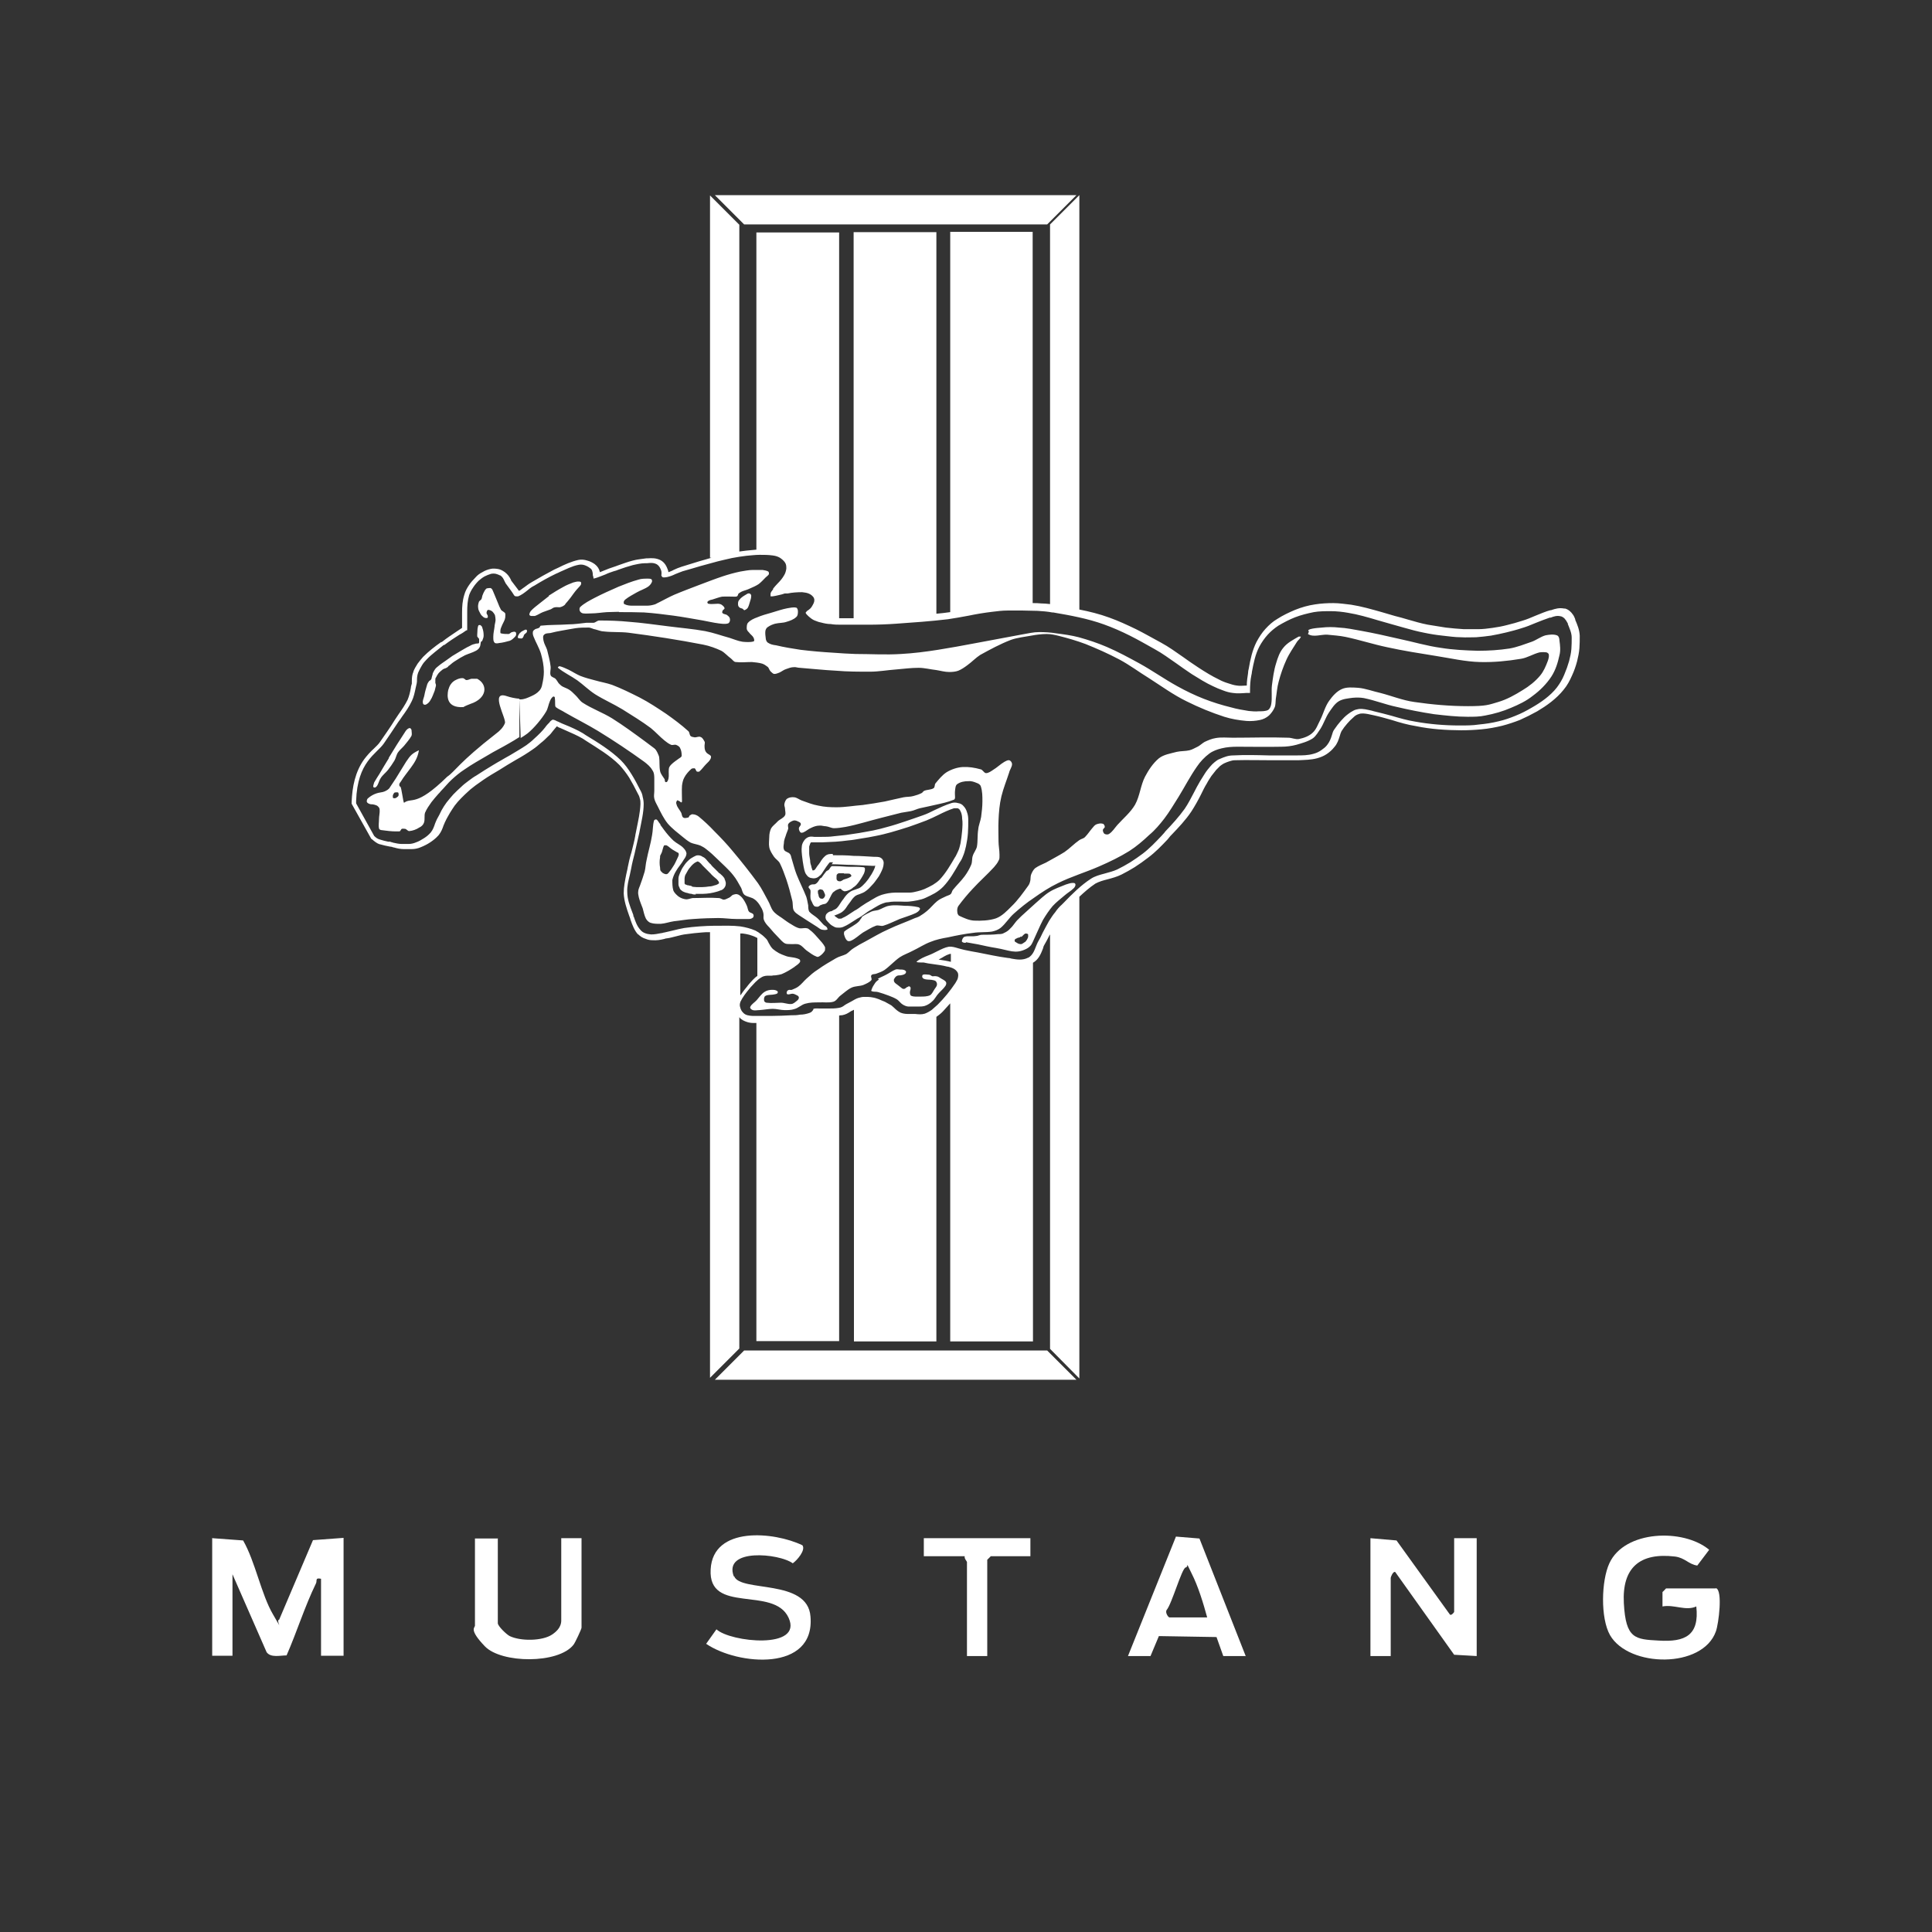 <?xml version="1.0" encoding="UTF-8"?>
<svg id="Layer_1" xmlns="http://www.w3.org/2000/svg" version="1.1" xmlns:xlink="http://www.w3.org/1999/xlink" viewBox="0 0 600 600">
  <rect x="0" y="0" width="600" height="600" fill="#333333" stroke="none"/>
  <!-- Generator: Adobe Illustrator 29.3.1, SVG Export Plug-In . SVG Version: 2.1.0 Build 151)  -->
  <defs>
    <style>
      .st0, .st1 {
        fill: #fff;
      }

      .st1 {
        fill-rule: evenodd;
      }
    </style>
  </defs>
  <g>
    <path class="st0" d="M66,477.7l9.5.7c3.8,6.6,5.6,16.7,9.3,23s.7,1.7,1.9,1.6l10.5-24.7,9.5-.7v36.6h-7v-23.9c-2-.4-1.1.6-1.6,1.5-3.5,7.2-5.9,15-9.1,22.3-2,0-4.9.8-6.2-1l-10.6-24.2v25.3s-6.3,0-6.3,0v-36.6Z"/>
    <path class="st0" d="M451.6,477.7h7v36.6l-7-.4-18.3-25.7c-.7-.3-1.4,1.6-1.4,1.8v24.3h-6.3v-36.6l8.1.7,16.5,22.9c.4.7,1.4-.6,1.4-.7v-22.9Z"/>
    <path class="st0" d="M532.9,493.2c2.2.7.8,11.2,0,13.4-4.1,11.7-27.1,11.3-32.9,1.2-3-5.3-2.7-16.9-.2-22.3,4.7-10.3,23-10.9,31-4.2l-3.7,4.9c-2.7-.4-3.8-2.4-6.9-2.8-10.9-1.3-16.5,3.4-15.9,14.5s3.5,11.2,10.9,11.6c8.1.5,12.6-1.6,11.6-10.6-3.3,1.5-6.9-.7-10.5,0v-4.5c.1,0,1.1-1.1,1.1-1.1h15.5Z"/>
    <path class="st0" d="M228,489.5c1.9,5.1,22.8.7,23.7,12.5,1.5,17.3-22.6,15.2-32.4,8.5l3.2-4.5c4.3,4,27,6.4,22.4-3.6s-25-.9-24.2-15c.7-13.6,19.8-11.7,28.5-7.5,1.1,1.5-1.7,4.7-3,5.6-4.2-3.1-21.7-4.8-18.3,4.1Z"/>
    <path class="st0" d="M154.6,477.7v26.4c0,.9,2.7,3.5,3.7,4,3.3,1.6,10.1,1.6,13.2-.5s2.8-4.1,2.8-4.9v-25h6.3v27.8c0,.4-2,4.7-2.5,5.3-4.7,6-22.4,5.8-27.5.5s-3.1-5.8-3.1-6.4v-27.1h7Z"/>
    <path class="st0" d="M386.8,514.3h-6.9c0,0-2.1-5.9-2.1-5.9l-17.9-.3-2.6,6.2h-7c0,0,14.9-37.1,14.9-37.1l7.3.6,14.4,36.6ZM374.9,502.3c-1.2-4.4-2.8-9.7-4.9-13.8s-.6-2-1.8-1.7-4.3,11.4-5.9,13.2c-.5.8.5,2.3.9,2.3h11.6Z"/>
    <path class="st0" d="M320,477.7v5.6h-12.3l-1.1,1.1v29.9h-6.3v-29.2c0-.2-.9-1.1-.7-1.8h-12.7v-5.6h33.1Z"/>
  </g>
  <path class="st1" d="M295.5,296.2c-.9,0-2.1.7-2.9,1.2-.4.2-.7.4-1.1.6,1.3.2,2.6.4,3.8.7h0s0,0,0,0v-2.5h0ZM110.6,249.5l5.6,10.1c.5.5,1,.9,1.7,1.1h0c.9.3,1.8.5,2.7.7h.7c0,.1,0,.1,0,.1.3,0,.5.1.8.2.9.2,1.8.4,2.7.4h0c.7,0,1.4,0,2.1,0,.8,0,1.6-.2,2.3-.5.9-.3,1.7-.8,2.5-1.3.8-.5,1.5-1.1,2.1-1.8h0c.7-.9,1-1.8,1.3-2.7.2-.5.4-1,.6-1.4h0c.5-.9,1-1.8,1.4-2.7.5-.9,1-1.7,1.6-2.5h0c.7-.9,1.4-1.7,2.1-2.5.8-.8,1.6-1.6,2.4-2.3h0s0,0,0,0c.7-.7,1.5-1.3,2.3-1.9.8-.6,1.6-1.2,2.5-1.7h0c1.7-1.1,3.4-2.2,5.1-3.2.8-.5,1.7-1,2.4-1.4,1-.6,1.9-1.1,2.8-1.6,1.8-1.1,3.6-2.1,5.2-3.2h0c.8-.6,1.6-1.2,2.3-1.9.7-.6,1.4-1.3,2.1-2,.5-.5,1-1.1,1.4-1.6h0c.4-.6.9-1.1,1.3-1.5h.1c0-.1,0-.2,0-.2.3-.3.7-.6.9-.7.4,0,.9.2,1.4.5h0c.1,0,.3.1.5.2h0c.8.4,1.3.6,1.8.8h0c2,.8,4,1.7,5.7,2.7l.9.6c3.8,2.3,7.7,4.7,10.9,7.8,1.3,1.3,2.3,2.7,3.3,4.3,1,1.6,1.9,3.3,2.7,4.9h0s0,0,0,0c.4.7.7,1.4.8,2.2.2.7.3,1.5.3,2.2,0,2.7-.7,5.4-1.2,8.1-.1.6-.2,1.1-.4,1.9h0c-.4,1.8-.8,3.6-1.2,5.3h0c-.4,1.6-.8,3.1-1.1,4.8h0c-.1.6-.3,1.3-.4,1.9-.4,1.7-.9,3.5-.8,5.3,0,2.3.8,4.3,1.6,6.4h0s.3.8.3.8v.4c.1,0,.1,0,.1,0,.5,1.5,1,3,2.1,4.2.4.5,1,.9,1.7,1.1.5.2,1.1.2,1.6.3,1.1,0,2.1-.2,3.1-.4.4,0,.7-.2,1-.2h0s0,0,0,0c.9-.2,1.7-.4,2.6-.6,1.2-.3,2.4-.6,3.6-.8,1.5-.2,3.1-.4,4.7-.5,1.6-.1,3.2-.2,4.7-.2h.8c2.4,0,4.8-.1,7.2.2h0c.8.1,1.6.3,2.4.5.8.2,1.6.5,2.3.8.6.3,1.2.7,1.7,1.1.6.4,1.1.9,1.6,1.4.3.3.6.8.8,1.3.4.7.7,1.3,1.3,1.9h0c.6.5,1.2.9,1.9,1.3.6.3,1.3.6,1.9.8.7.3,1.4.4,2.2.5.8.1,1.6.3,2.2.6h0c.1,0,.2.2.3.4h0c0,.1,0,.3,0,.3,0,0,0,0,0,0-.2.6-1,1.1-1.7,1.6h0c0,0,0,.1-.1.1-.6.4-1.2.8-1.9,1.2-.7.4-1.3.7-2,1h0c-.6.2-1.3.3-2,.4h0c-.4,0-.7,0-1.1.1-.3,0-.5,0-.8,0-.8,0-1.6,0-2.4.5-.7.4-1.3.9-1.9,1.5-.5.5-1,1.1-1.5,1.6l-.4.5c-1,1.2-2.1,2.6-2.8,4.1,0,0,0,0,0,.1-.2.5-.2,1.1,0,1.6.1.5.4,1.1.8,1.5.4.5,1,.8,1.5.9.5.1,1,.2,1.5.2h0c2,0,4,0,6,0,2,0,4.1-.1,6-.2.9,0,1.8,0,2.8-.2,1,0,1.9-.2,2.8-.5.7-.2,1-.6,1.3-1.1,0-.1,0-.2,0-.2.6-.2,1.4-.1,2.1-.1.4,0,.7,0,1,0s0,0,.1,0c.5,0,.9,0,1.4,0,1.1,0,2.2,0,3.3-.2.8-.1,1.4-.5,1.9-.9.2-.1.3-.2.5-.3.5-.3,1-.5,1.5-.8.7-.4,1.5-.9,2.2-1.1.5-.1,1-.3,1.5-.3.5,0,1,0,1.5,0h0c.5,0,1.1.1,1.6.2.6.1,1.1.3,1.7.5h0c.6.3,1.2.5,1.9.8h0c.6.3,1.2.7,1.8,1h0c.4.2.7.6,1.1.9.6.6,1.2,1.1,2,1.5h0c1,.4,1.9.4,2.9.4h0c.3,0,.5,0,.8,0,.2,0,.6,0,.9,0,.9.1,1.9.2,2.9-.1,0,0,0,0,0,0,.8-.3,1.5-.7,2.2-1.2.6-.5,1.2-1.1,1.8-1.6h0c1-1,2-2.1,2.9-3.2.9-1.1,1.8-2.3,2.6-3.5.2-.4.5-.8.7-1.3.2-.7.3-1.4,0-2h0c-.7-1.2-1.9-1.5-3-1.8h-.2c0,0,0,0,0,0-1.5-.4-3-.6-4.5-.8-1-.1-2-.3-2.9-.5h0c-.3,0-.6,0-.9,0-.5,0-1,0-1.3-.2h0c1-.9,2.4-1.5,3.7-2,.5-.2,1-.4,1.4-.6h0c.5-.2.9-.5,1.4-.7,1.2-.6,2.4-1.2,3.6-1.4h0c.9-.1,1.9.2,2.9.5.6.2,1.2.3,1.9.5,1.5.3,2.9.6,4.2.8,3.1.6,6.2,1.3,9.3,1.7h0c.4,0,.8.1,1.1.2,1.7.3,3.5.6,5.2-.3,0,0,0,0,.1,0,1.3-.8,1.8-2.1,2.3-3.4.2-.5.4-1,.6-1.4.6-1,1.1-2,1.5-2.9.7-1.3,1.3-2.5,2-3.7.6-.9,1.2-1.9,1.9-2.7.6-.9,1.3-1.7,2.1-2.4l.5-.5c2.6-2.7,5.4-5.5,8.5-7.5h0c1.2-.8,2.7-1.2,4.2-1.6,1.4-.4,2.7-.7,4-1.3h0c1.4-.7,2.7-1.4,4-2.2,1.4-.9,2.7-1.8,3.9-2.7,2.1-1.6,4-3.6,5.8-5.5l.9-1h0c0,0,.3-.4.3-.4,2.1-2.2,4.2-4.5,6-7h0c1.1-1.6,2-3.4,2.9-5.1.6-1.2,1.2-2.3,1.9-3.5.5-.8,1-1.6,1.5-2.4.5-.8,1.1-1.5,1.6-2.1.4-.5.9-1,1.4-1.4.5-.4,1-.8,1.6-1h0c.7-.3,1.4-.6,2.1-.8.7-.2,1.4-.3,2.1-.3h0c3.7-.2,7.4-.1,11,0,2.5,0,5,0,7.4,0h0c.4,0,.8,0,1.3,0,1.7,0,3.5,0,5.2-.5.8-.2,1.7-.6,2.4-1.1.7-.5,1.4-1,1.9-1.7h0c.7-.9,1.1-1.9,1.4-2.9.2-.7.4-1.4.8-1.9.6-.9,1.3-1.8,2-2.6.7-.8,1.4-1.5,2.2-2.1h0c.5-.4,1.1-.8,1.7-1.1.5-.3,1.1-.4,1.6-.5h0c1.3-.2,2.7.2,4.1.5h0s.7.2.7.2c1.8.4,3.6.9,5.5,1.4,2.4.7,4.8,1.4,7.3,1.8,2.2.4,4.5.7,6.8.9,2.3.2,4.6.3,6.9.3s4.1,0,6.1-.3c2.1-.2,4.1-.5,6.1-1,1.8-.4,3.5-1,5.2-1.7,1.8-.7,3.5-1.6,5.2-2.6h0c1.4-.8,2.8-1.7,4.1-2.7,1.3-1,2.6-2.2,3.6-3.5.9-1.2,1.7-2.5,2.3-4,.6-1.4,1.1-2.8,1.5-4.2.3-1.2.6-2.4.7-3.7.1-1.2.1-2.5.1-3.6h0c0-1.5-.7-2.9-1.2-4.2v-.2c-.3-.4-.4-.8-.7-1.1-.3-.5-.8-.9-1.4-1.1,0,0,0,0-.1,0-1.1-.3-2.1,0-3.1.4h0s-.3,0-.3,0c-1.5.5-3,1.1-4.5,1.7-1.4.6-2.9,1.2-4.3,1.6-1.5.5-3.1.9-4.7,1.3-1.6.4-3.2.7-4.8,1h0c-1.5.2-3.1.4-4.6.5-1.6,0-3.1.1-4.7,0-1.9,0-3.8-.3-5.7-.5-1.9-.2-3.8-.5-5.7-.9-2.1-.4-4.3-1-6.4-1.6-1.3-.4-2.6-.7-3.9-1.1-1.4-.4-2.8-.8-4.2-1.2-3-.9-6.1-1.8-9.2-2.3-1.7-.3-3.5-.5-5.3-.5-1.8,0-3.6,0-5.3.3h0c-2,.4-4,.9-5.8,1.6-1.8.7-3.5,1.6-5.2,2.6-1.2.8-2.3,1.7-3.3,2.8-1,1.1-1.9,2.4-2.6,3.7h0c-1.3,2.5-1.8,5.2-2.3,7.8,0,.4-.1.7-.2,1.2h0s0,0,0,0c-.3,1.5-.4,3.1-.4,4.7v.7c-.5,0-.9,0-1.2,0-1.4.1-2.8.2-4.1,0h0c-1-.1-2.1-.4-3.1-.8-1.1-.4-2.1-.8-3.1-1.3h0c-2.2-1-4.4-2.4-6.5-3.7l-.6-.4c-1.5-1-2.9-2-4.3-3-2.2-1.5-4.3-3.1-6.7-4.4-2.5-1.4-5.1-2.9-7.7-4.2-2.6-1.3-5.3-2.5-8.1-3.5-5-1.8-10.4-2.8-15.7-3.7h-.3s0,0,0,0c-1.5-.3-3.1-.4-4.6-.5-1.6,0-3.1-.1-4.6-.1h0c-1.6,0-3.2,0-4.7,0-1.6,0-3.2.2-4.8.4h0c-2.5.3-4.9.7-7.3,1.2-2.2.4-4.3.8-6.4,1.1h0c-2.7.3-5.4.6-8.1.8-2.8.2-5.5.4-8.1.6h0c-2.8.2-5.7.3-8.5.3-2.8,0-5.7,0-8.5,0h0c-1,0-2.1,0-3.2-.2h0c-1,0-2-.2-3.1-.5h0s0,0,0,0c-.6-.1-1.1-.3-1.6-.5-.6-.2-1.1-.5-1.6-.9-.4-.3-.7-.6-1-.9-.2-.2-.4-.4-.5-.7,0-.1.2-.3.3-.4h0c0-.1.3-.3.5-.4.4-.3.8-.6,1.1-1.1.2-.3.4-.7.6-1.1.3-.7.3-1.4-.2-2h0c-.5-.6-1.1-.9-1.7-1.1-.6-.2-1.2-.2-1.7-.3-1.5,0-3.1.1-4.5.4h-.9c-.6.2-1.2.4-1.8.5-.7.2-1.4.3-2,.4h0s0,0,0,0c-.2,0-.4,0-.6,0,0,0,0,0,0,0,0,0,0-.2,0-.3,0-.2,0-.4,0-.5,0,0,0,0,0,0,0-.4.4-.9.8-1.4h0c0-.1,0-.2,0-.2.4-.5.9-1.1,1.4-1.6.8-.8,1.5-1.6,2.1-2.7h0c.3-.5.5-1.2.6-1.9,0-.7,0-1.3-.4-1.9h0s0,0,0,0c-.4-.6-1-1.1-1.6-1.5h0c-.7-.4-1.4-.6-2.2-.7h0c-1.4-.2-2.7-.2-4.1-.2-1.4,0-2.7.2-4.1.3h0c-1.5.2-3,.4-4.5.7-1.5.3-2.9.7-4.3,1h0c-1.9.5-3.7,1-5.5,1.5-1.8.5-3.6,1.1-5.5,1.6-.8.3-1.6.6-2.3.9-.8.4-1.6.7-2.5.9h0c-.2,0-.4.1-.7.1s-.4,0-.6,0h0c0,0-.2-.1-.3-.2h0c0-.1-.1-.2-.2-.3h0c0-.1,0,0,0-.1,0-.4.1-.7,0-1.2h0s0-.1,0-.1c-.2-.7-.6-1.7-1.5-2.2h0c-1-.5-1.9-.4-2.9-.3h0c-.2,0-.4,0-.6,0h0c-.7,0-1.4.1-2,.2-.7.1-1.3.3-1.9.4h0c-1.5.4-3,.9-4.4,1.4-.5.2-1,.4-1.5.5-.9.3-1.8.6-2.6,1-1.1.4-2.2.9-3.3,1.2h0c-.1,0-.3,0-.4.1v-.4c-.1-.2-.1-.5-.2-.7h0c0,0,0-.3,0-.4-.1-.7-.2-1.4-.9-1.8h0c-.5-.4-1.1-.7-1.7-.9-.6-.2-1.2-.2-1.8-.1h0c-2.1.4-3.9,1.4-5.8,2.2-.4.2-.8.4-1.3.6h0c-2.3,1.1-4.6,2.4-6.7,3.7l-.4.2h0c-.7.4-1.3.9-1.9,1.4-.9.7-1.7,1.3-2.7,1.7h0c-.1,0-.3,0-.4,0-.2,0-.4,0-.6-.1-.2-.1-.4-.5-.6-.8-.1-.2-.3-.4-.4-.6l-1.9-2.6c0-.1-.2-.4-.3-.6h0c-.3-.7-.6-1.3-1.3-1.8,0,0,0,0-.1,0-.4-.2-.9-.4-1.3-.5-.5-.1-1-.1-1.5,0h0s0,0,0,0c-.7.2-1.4.5-2,.8-.7.4-1.2.8-1.8,1.3h0c-.7.7-1.3,1.4-1.8,2.2-.5.7-.9,1.5-1.2,2.3h0c-.5,1.7-.6,3.4-.6,5.1,0,.4,0,.8,0,1.3h0c0,.7,0,1.4,0,2,0,.8,0,1.7,0,2.5-.2,0-.3.1-.5.2h0c-.4.3-1.1.8-1.9,1.2-1.6,1-3.1,2-4.7,3.2h-.2c-1.8,1.5-3.8,2.9-5.3,4.5h0c-.6.6-1.1,1.2-1.5,1.9h0c-.4.7-.8,1.4-1.1,2.1h0s0,0,0,0h0c-.3.8-.4,1.5-.4,2.3h0c0,.4,0,.8-.1,1.2-.1.4-.2.9-.3,1.3-.3,1.4-.6,2.9-1.2,4.1h0c-.8,1.7-1.9,3.3-3,4.8-.4.6-.8,1.2-1.2,1.7-1.5,2.3-3,4.5-4.5,6.7-2.3,3.3-8.2,5.6-8.6,17.8h0ZM235.2,302.9v-11.6c-.2-.1-.4-.2-.6-.3-.6-.3-1.3-.5-1.9-.7-.7-.2-1.4-.3-2.1-.4h-.1c-.2,0-.4,0-.6,0v18.6c0,1.2-.1.5,2.1-2.1l.3-.4h0s0,0,0,0c.5-.6,1-1.2,1.6-1.8.4-.4.8-.8,1.3-1.1ZM139.4,206.8c.7-.6,1.4-1.2,2.1-1.6.9-.6,1.9-1.2,2.9-1.7,1.1-.5,2.3-.8,3.4-1.4.4-.2.9-.6,1.1-1,.3-.4.3-1,.4-1.5,0-.1,0-.3.2-.4,0,0,.3-.1.3-.3.2-.5.4-1,.4-1.5,0-.8-.1-1.6-.4-2.4,0-.3-.3-.7-.7-.9,0,0-.4,0-.5.1-.2.3-.2.7-.3,1.1,0,.7-.1,1.3-.1,1.9s0,.5.2.7c0,.2.4.3.4.6,0,.3,0,.7,0,.9,0,.1,0,.4-.2.4-.4.1-.8,0-1.2.2-.6.1-1.2.4-1.7.7-.9.4-1.8,1-2.7,1.5-.8.5-1.7,1-2.5,1.5-.7.5-1.4,1-2.1,1.5-.7.5-1.5,1-2.2,1.6-.4.3-.9.7-1.2,1.2-.2.3-.4.7-.6,1.1,0,.3-.2.8-.3,1.2,0,.2-.1.6-.3.8-.1.2-.5.3-.6.5-.2.3-.5.7-.6,1.2-.3,1-.6,2-.8,3.1-.1.6-.4,1.2-.5,1.9,0,.3,0,.7.2.9.2.2.6.2.8.1.6-.3,1.1-.8,1.4-1.4.6-.9.9-2,1.3-2.9.1-.5.3-1.1.4-1.6,0-.3-.1-.6-.2-.8,0-.3,0-.7,0-1s0-.5.2-.7c.2-.4.4-.8.7-1.2.4-.5.9-.9,1.4-1.3.4-.3.9-.3,1.3-.6.3-.1.5-.5.7-.7ZM153.6,194.5c-.1,1-.4,2.1-.4,3.2s0,1.4.4,1.9c.3.3,1,.2,1.4.1,1.1-.1,2.2-.4,3.3-.7.6-.2,1.1-.7,1.6-1.2.2-.2.4-.5.4-.8,0-.2,0-.6-.2-.7-.3-.2-.7-.1-1,0-.4,0-.7.5-1.1.6-.7,0-1.6,0-2.4-.2-.3,0-.2-.6-.2-.9,0-.6.4-1.2.6-1.8.3-.7.8-1.4.9-2.2,0-.4.1-.9,0-1.3-.3-.5-1-.7-1.3-1.1-.2-.3-.3-.7-.5-1-.3-.7-.6-1.5-.9-2.2-.3-.8-.7-1.6-1-2.4-.2-.4-.3-.9-.7-1.1-.3-.2-.8,0-1.2,0-.3,0-.5.4-.7.6-.3.5-.6,1.1-.8,1.7-.1.3-.1.7-.3,1.1-.2.3-.7.5-.8.9-.2.6-.3,1.2-.2,1.8,0,.6.4,1.2.7,1.8.2.4.6.8,1,1.1.3.2.7.3,1.1.2.2,0,.2-.3.2-.5,0-.4-.4-.7-.4-1s.1-.9.5-1c.4,0,.9.2,1.3.5.3.3.6.7.8,1.1.1.5.2,1,.2,1.5s-.2,1.2-.3,1.8ZM161.6,196.5c.2-.3.6-.5,1-.7.3-.1.6-.4.9-.2.2,0,.2.5.1.7-.1.3-.6.5-.8.8-.2.3-.2.8-.6,1.1-.3.2-.8,0-1.2,0-.1,0-.2-.3-.2-.4.1-.5.4-.9.7-1.3ZM120.7,235.4c1.7-2.8,3.5-5.7,5.3-8.4.3-.4.7-.8,1.2-.9.3,0,.5.3.6.6,0,.6.2,1.3,0,1.8-.6,1.1-1.5,2.1-2.3,3.1-.6.7-1.5,1.4-2,2.2-.4.7-.6,1.7-1,2.4-.6,1-1.3,2-2,2.9-.7.9-1.7,1.6-2.3,2.6-.4.6-.6,1.4-.9,2-.2.4-.5.8-.9.9-.1,0-.5-.1-.5-.3,0-.4.2-.9.3-1.3.5-.9,1.1-1.8,1.6-2.6,1-1.7,2-3.4,3-5ZM170.4,185c1.4-.9,3-1.9,4.5-2.7,1-.6,2.1-1,3.1-1.4.5-.1,1-.3,1.5-.3s.7,0,.9.2c.2.2,0,.6,0,.8-.4.6-.9,1-1.3,1.5-.7.8-1.3,1.7-1.9,2.5-.5.6-1,1.3-1.5,1.8-.1.2-.3.5-.5.6-.4.3-.9.5-1.4.6-.5,0-1-.1-1.4,0-.5,0-.9.4-1.3.6-.8.3-1.7.6-2.5.9-.8.3-1.6.9-2.5,1.2-.3,0-.7,0-1.1,0-.2,0-.6-.2-.6-.4,0-.4.2-.8.4-1.1.8-.9,1.9-1.7,2.9-2.5.9-.7,1.9-1.5,2.8-2.2ZM192.2,190.1c2.6,0,5.2,0,7.8.1,3,.2,6.2.6,9.2,1,3,.4,6.1,1,9.1,1.5,1.6.3,3.3.7,4.9.9.9.1,2,.3,2.9,0,.4-.1.7-.8.6-1.3,0-.5-.4-.9-.8-1.2-.4-.4-1.2-.3-1.5-.7-.2-.1-.1-.5,0-.7,0-.3.7-.5.6-.8,0-.4-.5-.8-.9-1.1-.3-.2-.8-.3-1.2-.3-.9,0-2,.2-2.9,0-.2,0-.4-.4-.3-.6.3-.4.9-.6,1.5-.7,1-.3,2-.7,3-.9,1.3-.1,2.7,0,4.1,0,.2,0,.5,0,.7-.2.2-.2.2-.6.4-.8.4-.3.9-.6,1.5-.8.6-.2,1.3-.4,1.9-.7.9-.4,1.9-.8,2.8-1.4.8-.6,1.5-1.4,2.2-2.1.3-.3.8-.6,1-1,0-.2,0-.7-.2-.8-.5-.3-1.2-.4-1.8-.5-.9,0-2,0-2.9,0-1.4,0-2.7.3-4,.5-1.9.4-3.7.9-5.5,1.5-2.4.8-4.7,1.7-7.1,2.6-2.6,1-5.3,2-7.9,3.1-1.6.7-3.2,1.6-4.8,2.4-.5.2-1,.6-1.6.7-.7.2-1.4.3-2.2.3-1.5,0-3,0-4.5,0-.8,0-1.7-.1-2.4-.5-.2,0-.2-.4-.2-.6,0-.3.3-.7.6-.9,1-.8,2.2-1.4,3.4-2.1,1.2-.7,2.6-1.1,3.7-1.9.5-.4.9-.9,1.1-1.5,0-.2,0-.6-.2-.7-.3-.2-.7-.2-1.1-.2-1,0-2,0-2.9.3-2.2.6-4.2,1.4-6.2,2.2-2.5,1.1-5,2.2-7.5,3.5-1.5.8-3.1,1.6-4.4,2.8-.3.3-.3.9-.1,1.3.2.4.7.7,1.1.7.8.1,1.5,0,2.3,0,1.7,0,3.4-.3,5-.4,1.2,0,2.4-.1,3.7-.1ZM230.5,189c-.3-.1-.8-.2-1-.5-.2-.2-.3-.5-.3-.9s0-.9.4-1.3c.5-.7,1.3-1.2,2-1.6.3-.2.7-.5,1.1-.4.3,0,.6.4.6.7,0,.7-.2,1.3-.4,1.9-.2.7-.4,1.4-.7,1.9-.2.3-.7.6-1,.7-.2,0-.4-.3-.5-.4ZM122.9,247.8c.2,0,.3-.2.5-.3.2-.1.4-.4.4-.6,0-.3,0-.7-.2-.8-.2,0-.5-.1-.7,0,0,0-.2,0-.3,0-.3.2-.5.6-.6.9,0,.2,0,.5,0,.7.1.2.4.2.6.2s0,0,.1,0ZM146.1,218.6c-.7.3-1.6.6-2.2,1-5.3.3-5.1-3.4-4.7-5.3.2-.6.4-1.3.8-1.8.4-.6,1-1.1,1.7-1.4.6-.3,1.2-.5,1.9-.5s.8.6,1.3.6c.5,0,1-.3,1.5-.4.6,0,1.2,0,1.8,0,3.4,1.8,3.1,6.1-2.1,7.8ZM205.8,271.1c1.2.7,1.5.3,1.8,0,.6-.7,1.1-1.4,1.5-2.1.5-.7.8-1.5,1.2-2.3.2-.5.5-.9.5-1.4s-.3-.5-.5-.6c-.6-.4-1.3-.7-1.8-1.1-.6-.4-1-.9-1.6-1.1-.2,0-.6,0-.7.1-.3.6-.4,1.3-.6,1.9-.1.4-.4.8-.6,1.3,0,.1,0,.3,0,.4-.2,1.1-.2,2.2,0,3.3,0,.3,0,.7.2,1l.8.8ZM205.1,256.2c.4.5.8,1.1,1.1,1.5.9,1.2,1.9,2.4,3,3.4.9.8,2.1,1.3,2.9,2.1.5.5,1,1.1,1.1,1.8,0,.7-.4,1.4-.8,1.9-.7,1.3-1.8,2.4-2.5,3.7-.5.8-.9,1.8-1.1,2.7,0,1,0,2.2.3,3.2.3.8,1,1.4,1.6,1.9.7.5,1.5.8,2.4.9.7,0,1.3-.3,2-.4,2.7,0,5.4-.2,8.1,0,.6,0,1.1.5,1.6.5s1.1-.4,1.6-.6c.5-.2.8-.7,1.2-.9.4-.1.9-.3,1.3-.2.6.1,1.1.6,1.5,1,.6.7,1.1,1.6,1.5,2.5.3.6.3,1.4.7,1.9.3.4,1,.4,1.3.8.2.2.2.7,0,1-.3.3-.8.5-1.2.5-1.4,0-2.8,0-4.1,0-1.8,0-3.7-.3-5.5-.3s-5.1.1-7.7.3c-2.1.1-4.1.5-6.1.7-1.4.2-2.7.7-4.1.8h-.3c-.9,0-1.9,0-2.8-.3-.7-.2-1.2-.8-1.5-1.3-.5-1-.7-2.1-1-3.2-.4-1.1-.9-2.2-1.2-3.4-.1-.6-.3-1.2-.2-1.8,0-.7.4-1.4.6-2,.5-1.4,1-2.8,1.4-4.2.3-1.2.3-2.4.6-3.6.5-2.6,1.3-5.1,1.7-7.7.3-1.5.2-3.1.6-4.5,0-.2.4-.5.7-.4.3,0,.5.5.7.7.2.3.4.6.6.8ZM272.6,304c.8-.5,1.7-.8,2.6-1.3,1-.5,1.9-1.2,2.9-1.6.5-.2,1,0,1.5,0,.6,0,1.3,0,1.7.5.2.2,0,.7-.2.8-.3.3-.9.4-1.4.5-.4,0-.9,0-1.2.2-.4.2-.7.7-.9,1.1,0,.2,0,.5.1.7.2.4.7.7,1.1,1,.4.3.9.7,1.4,1.1.1,0,.4.2.6.1.3,0,.5-.3.8-.5.2,0,.5-.3.7-.3s.4.2.5.4c0,.3,0,.6-.1.8,0,.2-.2.6-.1.9,0,.3.1.8.5.9.8.3,1.8.2,2.8.2.9,0,2,0,2.9-.4.7-.4,1-1.3,1.5-2,.3-.4.7-.9.7-1.4,0-.4-.2-.8-.4-1-.4-.3-.9-.3-1.3-.4-.7-.1-1.6,0-2.3-.3-.2,0-.5-.3-.6-.6,0-.2,0-.7.3-.7.5-.2,1.2,0,1.8,0,.4,0,.7.4,1.1.5.4,0,.8-.1,1.2,0,.5,0,1,.4,1.5.7.5.3,1.2.6,1.5,1.1.2.4,0,.9-.2,1.2-.6.9-1.4,1.5-2.1,2.3-.7.7-1.1,1.7-1.9,2.4-.7.7-1.5,1.2-2.4,1.5-.7.2-1.4.2-2.1.2-1,0-2,0-2.9,0-.6,0-1.3-.3-1.8-.6-.7-.4-1.2-1.2-1.8-1.6-.8-.5-1.8-.9-2.6-1.2-1.1-.4-2.2-.8-3.3-1.1-.7-.2-1.4,0-2-.3-.2,0-.1-.4,0-.5.2-.7.6-1.3,1-1.9.3-.5.8-.9,1.3-1.2ZM267.6,284.8c.9-.7,2-1.2,3-1.7.7-.3,1.5-.3,2.2-.5,1.1-.4,2.1-1.1,3.3-1.3,1.6-.3,3.3-.1,4.9,0,1.3,0,2.7.1,4,.4.3,0,.8.3.7.6-.2.6-.8,1-1.4,1.3-1.5.7-3.3,1.2-4.9,1.8-1.7.7-3.4,1.6-5.1,2.1-.8.2-1.6-.3-2.3,0-1.4.5-2.7,1.4-4,2.1-1.2.8-2.3,1.9-3.6,2.5-.4.2-1,.3-1.3,0-.6-.5-.8-1.3-1-2,0-.2,0-.6.1-.8.8-.7,1.7-1.1,2.6-1.7.6-.4,1.3-.8,1.8-1.3.4-.3.6-.9,1-1.3ZM406.5,196.1c-1.1-.8,2.6-1.1,4-1.2,1.7-.2,3.6-.2,5.3,0,2.3.1,4.6.6,6.9,1,3.9.7,7.9,1.6,11.8,2.5,4.3.9,8.6,2.2,13,2.8,3.7.6,7.6.8,11.5.9,3.3,0,6.5-.2,9.8-.7,2.3-.4,4.6-1.3,6.9-2.1,1.4-.5,2.8-1.6,4.3-2,1.1-.2,2.4-.4,3.5,0,.6.2.8,1,.8,1.6.2,1.5.4,3.1,0,4.6-.5,2.3-1.2,4.6-2.5,6.6-1.5,2.3-3.6,4.4-5.8,6-2,1.6-4.3,2.7-6.7,3.7-2.5,1.1-5.3,1.9-8,2.4-1.8.4-3.7.4-5.5.4-3.5,0-6.9-.4-10.4-.8-4-.6-8-1.4-11.8-2.3-3.3-.7-6.6-2-10-2.7-1.1-.2-2.3-.2-3.5-.1-1.4.2-2.9.3-4.2,1-1.4.8-2.3,2.3-3.2,3.6-1,1.5-1.6,3.4-2.6,5-.7,1-1.4,2.3-2.4,3-1.5,1-3.4,1.5-5.1,2-1.5.4-3.1.6-4.7.6-4.5.1-9.1,0-13.6,0-1.6,0-3.3.1-4.9.5-1.3.3-2.7.8-3.8,1.6-1.5,1.1-2.9,2.6-3.9,4.1-2.1,3-3.8,6.3-5.7,9.4-1.4,2.2-2.8,4.6-4.4,6.7-1.4,1.8-2.9,3.6-4.7,5.1-1.9,1.8-4,3.6-6.2,5-2.9,1.8-6,3.3-9.2,4.7-4.3,1.9-8.8,3.2-13,5.3-2.7,1.3-5.1,2.9-7.5,4.6-2.1,1.4-4.2,3.1-6.1,4.8-1.5,1.3-2.6,3.2-4.2,4.5-.8.6-1.7.9-2.6,1.1-1.9.3-3.9.1-5.8.4-2.6.3-5.2.8-7.9,1.4-1.8.3-3.7.7-5.4,1.4-1.9.7-3.7,1.9-5.6,2.8-1.3.7-2.8,1.2-4,2-1.7,1.2-3.1,2.8-4.8,4-.8.5-1.7.8-2.5,1.1-.5.2-1.2,0-1.5.5-.3.4.3,1.1,0,1.5-.6.7-1.6,1.1-2.5,1.5-1.1.4-2.5.3-3.6.8-1.3.6-2.3,1.6-3.5,2.5-.8.6-1.2,1.6-2.2,1.9-1.4.4-3,.1-4.4.2-1.5,0-2.9,0-4.3.4-1.2.3-2.2,1.4-3.5,1.7-.9.3-1.9.3-2.9.3-1.2,0-2.5-.4-3.7-.4s-2.8.3-4.2.4c-.7,0-1.4.2-2,0-.4-.1-1-.6-.8-1,.4-.9,1.4-1.4,2-2.1.8-.9,1.5-2,2.5-2.6.6-.4,1.5-.6,2.2-.6.6,0,1.2,0,1.7.4.2,0,.2.6,0,.7-.4.3-1,.3-1.5.4-.7.1-1.6,0-2.2.4-.4.2-.5.9-.4,1.4,0,.4.5.7.8.7,1.5.2,3,0,4.4,0,1.1,0,2.2.5,3.2.4.7,0,1.4-.7,1.9-1.1.3-.2.5-.6.5-.9,0-.3-.3-.6-.6-.7-.4-.2-.9-.5-1.4-.5-.5,0-1,.3-1.5.2-.2,0-.3-.3-.3-.5,0-.3.2-.7.5-.8.3-.2.7,0,1.1-.1.7-.3,1.5-.6,2-1,1-.7,1.7-1.7,2.6-2.5,1.1-1,2.2-2,3.5-2.8,1.8-1.3,3.7-2.4,5.6-3.5,1-.6,2.2-.8,3.2-1.3.8-.5,1.5-1.4,2.4-1.9,1.1-.7,2.3-1.4,3.5-2,2.4-1.3,4.7-2.7,7.2-3.8,2.7-1.3,5.6-2.3,8.3-3.5.7-.2,1.4-.5,1.9-.9.7-.4,1.3-.9,1.8-1.3,1.1-.9,2-2.1,3.1-3,.8-.7,1.9-1.1,2.9-1.6.4-.2,1-.3,1.3-.6.4-.3.4-.9.7-1.3,1.2-1.5,2.6-2.8,3.7-4.3.8-1.1,1.5-2.3,2-3.5.4-.9.2-2,.5-2.8.3-1,1.1-1.9,1.3-2.9.3-1.7.1-3.5.4-5.3.1-1.3.7-2.6.9-3.9.2-1.6.4-3.2.4-4.8s0-3.2-.5-4.7c-.2-.6-.8-.9-1.4-1.1-.7-.3-1.6-.6-2.5-.5-1.2,0-2.4.2-3.4.9-.6.4-.6,1.3-.7,2-.1.7,0,1.5,0,2.2,0,.3-.2.7-.5.7-1.7.7-3.6,1.1-5.4,1.5-1.6.4-3.3.7-5,1.1-.9.2-1.8.7-2.8.9-.9.2-2,.3-3,.5-2.1.5-4.2,1.1-6.3,1.6-3.6.9-7.3,2.1-11,2.8-1.2.2-2.4.4-3.6.4-.8,0-1.6-.5-2.5-.6-.7,0-1.4-.3-2.1-.2-.8,0-1.7.3-2.5.7-.8.3-1.5,1-2.4,1.4-.3.1-.7.2-.9,0-.3-.3-.5-.8-.5-1.2,0-.6.7-.9.6-1.4,0-.5-.7-.7-1.1-.9-.4-.2-1-.3-1.4-.1-.5.2-1.1.5-1.4,1-.2.4,0,.9,0,1.4-.2.8-.6,1.5-.8,2.3-.2.5-.4,1.1-.5,1.6,0,.9-.4,1.9,0,2.7.3.7,1.4.7,1.8,1.3.4.4.4,1.1.6,1.6.5,1.6.9,3.3,1.5,4.8.9,2.3,2.1,4.6,3,6.9.3.9.4,1.8.6,2.7,0,.6,0,1.3.3,1.9.7.8,1.7,1.3,2.5,2,.7.6,1.2,1.3,1.8,1.9.3.4.9.6,1.2,1,.1.2.3.7.1.7-.5.2-1.2.1-1.7,0-.5-.1-1-.6-1.5-.9-1.1-.7-2.2-1.4-3.3-2.1-1-.7-2.1-1.3-3-2-.4-.3-.8-.7-1-1.2-.3-.9-.1-2-.4-3-.5-2.1-1.1-4.3-1.8-6.4-.6-1.7-1.2-3.4-2-5-.4-.8-1.3-1.3-1.8-2-.6-.9-1.3-1.9-1.5-3-.2-1,0-2.2,0-3.2,0-.9.2-1.9.6-2.7.5-.8,1.4-1.4,2-2.1.7-.7,1.8-1,2.3-1.9.3-.6,0-1.4,0-2,0-.5-.3-1-.2-1.5.1-.6.4-1.4.9-1.7.6-.4,1.5-.5,2.2-.4.8.1,1.5.7,2.3,1,1.7.6,3.4,1.3,5.2,1.6,1.8.4,3.7.5,5.6.5,2.7,0,5.4-.5,8.1-.7,2.3-.3,4.7-.7,6.9-1.1,1.9-.4,3.8-.9,5.8-1.3,1-.2,2.1-.1,3.1-.4.8-.2,1.7-.5,2.5-.9.3-.1.5-.6.8-.7.9-.4,2.1-.3,2.9-.8.5-.3.3-1.1.6-1.5,1-1.2,2.1-2.6,3.5-3.5,1.5-.9,3.3-1.5,5-1.6,1.8-.1,3.7.2,5.5.7.7.1,1,1.1,1.7,1.2.8,0,1.6-.6,2.2-1,1.2-.7,2.3-1.8,3.5-2.5.4-.2,1-.6,1.5-.5.5.1.9.7.9,1.2,0,.9-.7,1.7-.9,2.6-.8,2.5-1.8,4.9-2.4,7.4-.6,2.5-.8,5-.9,7.5-.1,2.1,0,4.3,0,6.5,0,1.3.3,2.7.3,4.1s0,1.3-.3,1.9c-.3.7-.9,1.4-1.4,2-2.1,2.3-4.5,4.4-6.6,6.7-1.6,1.7-3.1,3.5-4.5,5.4-.3.5-.4,1.2-.3,1.8,0,.4.2,1,.6,1.2,1.5.7,3,1.4,4.6,1.5,2.2.1,4.7,0,6.8-.7,1.9-.7,3.4-2.3,4.8-3.7,2-1.9,3.6-4.2,5.2-6.4.4-.5.6-1.2.7-1.8.1-.7,0-1.3.3-1.9.3-.7.7-1.4,1.2-1.8,1-.7,2.2-1.2,3.3-1.7,1.9-1.1,3.9-2.1,5.8-3.3,1.6-1.1,3-2.6,4.6-3.7.6-.4,1.4-.5,1.8-1,.8-.8,1.5-1.9,2.2-2.7.4-.5.8-1,1.3-1.2.6-.2,1.3-.4,1.9-.2.4,0,.7.6.7,1,0,.3-.6.6-.6,1s.2,1,.6,1.2c.4.2,1,.2,1.3,0,1.1-.7,1.8-1.9,2.6-2.8,1.9-2.1,4.1-3.9,5.5-6.3,1.5-2.7,1.7-6,3.1-8.7,1.1-2.1,2.5-4.2,4.3-5.7,1.5-1.2,3.7-1.5,5.5-2,1.3-.3,2.8-.2,4-.5.9-.2,1.8-.8,2.7-1.2.7-.4,1.3-1,2-1.4,1.1-.5,2.2-1,3.5-1.2,1.7-.3,3.5-.1,5.2-.1,5.8,0,11.6-.2,17.3,0,1.1,0,2.2.6,3.3.4,1.5-.3,3.2-.9,4.3-2,1.1-1,1.6-2.6,2.3-3.9,1-2,1.5-4.2,2.8-6,1-1.4,2.3-2.9,3.9-3.6,1.5-.7,3.4-.5,5.1-.4,2.3.2,4.6,1.1,6.9,1.6,3.5.9,6.9,2.3,10.5,2.8,5.5.8,11.1,1.3,16.7,1.3s6.4-.4,9.4-1.3c2.7-.8,5.2-2.2,7.6-3.7,2-1.2,3.9-2.7,5.4-4.5,1.1-1.3,1.8-3,2.4-4.6.2-.6.4-1.3.3-1.9,0-.3-.4-.6-.7-.7-.7-.1-1.4-.1-2.2,0-2,.5-3.8,1.7-5.8,2-4.2.7-8.4,1.1-12.6,1-4.6-.1-9.3-1.2-13.8-1.9-5-.8-10.1-1.6-15.1-2.7-4.3-.9-8.6-2.3-12.9-3.2-1.9-.4-3.8-.5-5.7-.7-2-.1-4.3.9-6-.2ZM317.1,290.8c-.1,0-.2.2-.4.3-.2.1-.7.1-.9.3-.3.1-.7.3-.7.6,0,.2,0,.4.2.5.5.3,1,.7,1.6.7h.3c.4-.1.8-.5,1.2-.7.4-.4.7-.9.9-1.5,0-.2,0-.6,0-.8-.1-.2-.5-.3-.7-.3-.3,0-.6.3-.8.5-.2.2-.4.4-.6.6ZM300,292.8c-.4,0-.9,0-1.2-.3-.1,0-.1-.4,0-.6.1-.4.4-.9.8-1,1.1-.3,2.2,0,3.4-.2.7,0,1.3-.4,1.9-.4,1.7,0,3.4,0,5.1-.2.6,0,1.3,0,1.9-.4.7-.3,1.4-.8,1.9-1.4.9-.8,1.5-2,2.4-2.8.3-.3.7-.7,1-1,1.4-1.3,2.9-2.6,4.3-3.9,1.4-1.2,2.8-2.6,4.4-3.6,1.6-1,3.4-1.6,5.1-2.3.7-.2,1.4-.5,2.1-.5s.8.1.9.5c0,.4-.2.8-.5,1.1-.9.9-2,1.5-2.9,2.3-1.3,1.1-2.6,2.1-3.7,3.3-1.1,1.3-2.1,2.8-3,4.3-1,1.9-1.8,3.9-2.7,5.8-.3.7-.6,1.4-1,2-.4.5-.9.9-1.5,1.2-3.4,1.7-5.2.4-9.4-.3-1.9-.3-3.7-.7-5.5-1.1-1.3-.2-2.6-.5-3.9-.7ZM262.1,271.3c.4,0,.9,0,1.3,0,.2,0,.5,0,.7.2.1.1.3.3.3.5,0,.2-.4.4-.6.5-.5.3-1.1.4-1.6.6,0,0,0,0-.1,0h0c-.4.2-.7.5-1.1.6-.3,0-.8,0-1-.3-.3-.3-.2-.8-.2-1.2s0-.5.2-.7c.1-.1.3-.3.6-.3.5,0,1,0,1.5,0ZM265.3,275.4c.4-.3.8-.7,1.1-1.1.7-.9,1.4-2,1.9-3,.2-.5.4-1.1.3-1.6,0-.3-.4-.4-.7-.4-.9-.1-1.7-.1-2.6-.1-.4,0-.8,0-1.2,0-1.5,0-3-.2-4.5-.2h-.3c-.3,0-.7,0-1,0-.4.2-.6.8-.9,1.1-.2.2-.6.3-.8.5-.6.7-.9,1.2-1.5,2l-.4.2c-.4.6-.7,1.3-1.4,1.7-.4.3-1,0-1.5.3-.3.1-.7.4-.7.7s.5.6.6,1c.1.7-.1,1.5,0,2.3,0,.4.2.9.4,1.2.2.5.4,1,.8,1.4.3.2.7.2,1,.2.3,0,.6-.3.9-.5.1,0,.2,0,.3-.1.4-.2,1-.2,1.4-.4.4-.3.7-.7.9-1.1.4-.7.7-1.5,1.1-2.1.2-.3.5-.5.8-.7.2-.2.5-.3.7-.4.3-.1.6-.3,1-.3.2,0,.3.3.6.5.2.1.5.3.7.3.6,0,1.3-.3,1.9-.6.3-.2.6-.4.9-.7ZM215.1,275.4c.4,0,.8.1,1.2.1h.5s0,0,0,0c.4,0,.9,0,1.3,0h0c.7,0,1.4-.1,2.1-.2.7,0,1.3-.2,1.9-.4h0c.3,0,.5-.2.8-.3h0c.2-.1.3-.2.4-.3h0s0,0,0,0c0-.1,0-.3-.1-.5h0c-.2-.3-.5-.7-.9-1-.2-.2-.4-.3-.6-.5-.3-.3-.7-.6-1-1-.5-.5-1-1-1.5-1.5h0c-.3-.3-.7-.7-1-1-.3-.4-.7-.8-1.1-1.1h0c-.1,0-.3-.1-.4-.2h0s0,0,0,0c-.3.1-.7.3-1,.5-.3.2-.6.5-.9.8h0c-.4.5-.8.9-1.1,1.4-.3.5-.6,1.1-.9,1.6-.1.3-.2.7-.2,1,0,.4,0,.8,0,1.2,0,0,0,.2,0,.3,0,0,0,.2.1.2h0c0,.1.1.2.2.2.2,0,.3.1.5.2h0s0,0,0,0c.4,0,.8.2,1.2.2h0ZM216.1,277.8c-.4,0-.9,0-1.3-.2-.4,0-.9-.1-1.4-.3-.3,0-.7-.2-1-.3-.3-.1-.6-.3-.8-.5h0s0,0,0,0h0c-.3-.2-.5-.5-.6-.9h0s0,0,0,0c-.2-.3-.3-.7-.3-1.1h0c0-.6,0-1.1,0-1.6,0-.6.2-1.1.4-1.6h0c.3-.7.6-1.4,1-2,.4-.6.8-1.2,1.3-1.7.4-.4.8-.8,1.3-1.1.5-.3,1-.6,1.5-.8h0c.4-.1.8-.1,1.2,0h0c.4.1.7.3,1,.5,0,0,0,0,.1,0,.6.4,1,.9,1.4,1.4.3.3.5.6.8.8h0c.4.6.9,1,1.4,1.5.3.3.7.7,1,1,.1.2.3.3.5.4h0c.5.4,1,.9,1.4,1.5,0,0,0,0,0,.1.2.4.3.8.4,1.2,0,.5,0,.9-.3,1.4,0,0,0,0,0,0-.3.5-.7.8-1.2,1,0,0,0,0-.1,0-.4.2-.8.3-1.1.4h0c-.7.2-1.5.4-2.2.5-.8.1-1.5.2-2.3.2-.5,0-1.1,0-1.7,0h-.4s0,0-.1,0ZM258.7,265.6h0,0ZM325.2,69.7h-94.1l-9.1-9.1h0s112.3,0,112.3,0l-9.1,9.1ZM198.3,290.4c-1.3-1.4-1.9-3.1-2.5-4.8h0c0,0-.1-.4-.1-.4l-.3-.8h0c-.8-2.3-1.6-4.6-1.7-7,0-2,.4-3.9.8-5.9.1-.6.3-1.2.4-1.8h0c0,0,0-.1,0-.1.3-1.6.7-3.3,1.2-4.9.4-1.7.9-3.4,1.2-5.2h0s0-.1,0-.1c.1-.7.3-1.3.4-2,.5-2.5,1.1-5.1,1.2-7.7,0-.6,0-1.2-.2-1.7-.1-.6-.4-1.2-.7-1.7h0c-.8-1.6-1.7-3.3-2.6-4.8-.9-1.4-1.9-2.7-3-3.9-3-3-6.9-5.3-10.5-7.6l-.9-.6c-1.7-1-3.6-1.8-5.4-2.6h0c-.6-.3-1.2-.5-1.8-.8h0s0,0,0,0c-.2,0-.4-.2-.6-.3,0,0-.1,0-.2-.1,0,0,0,0,0,0h-.1c-.4.5-.8.9-1.1,1.3h0c-.5.7-1,1.3-1.6,1.8-.7.7-1.4,1.4-2.2,2-.8.7-1.6,1.4-2.5,2h0c-1.7,1.2-3.5,2.3-5.3,3.3-.9.5-1.8,1.1-2.7,1.6-.8.5-1.6,1-2.4,1.5-1.7,1-3.4,2-5,3.1h0c-.8.6-1.6,1.1-2.4,1.7-.7.6-1.5,1.1-2.2,1.8h0s0,0,0,0c-.8.7-1.5,1.4-2.3,2.2-.7.7-1.4,1.5-2,2.3h0c-.5.7-1,1.5-1.5,2.3-.5.9-1,1.7-1.4,2.6h0c-.2.3-.3.8-.5,1.1-.4,1.2-.8,2.2-1.6,3.2h0s-.1.1-.1.1c-.7.8-1.6,1.5-2.5,2.1-.9.6-1.9,1.1-2.9,1.5-.9.4-1.9.6-2.9.6-.8,0-1.5,0-2.3,0h0c-1.1,0-2.1-.2-3.1-.5-.2,0-.5-.1-.7-.2h0s-.7-.1-.7-.1c-1-.2-2-.4-3-.7h-.1s0,0,0,0c-.9-.3-1.6-.9-2.3-1.5l-.3-.2-6.1-10.9v-.5c.2-4.8,1.1-9.4,3.9-13.3.9-1.2,1.9-2.3,3-3.3.7-.7,1.5-1.4,2-2.2,1.5-2.2,3.1-4.4,4.5-6.7.4-.6.8-1.2,1.2-1.8,1-1.4,2-2.9,2.8-4.5h0c.5-1.2.8-2.5,1-3.7,0-.4.2-.9.3-1.3,0-.2,0-.5,0-.8h0c0-1.1.1-2,.5-2.9h0s0-.1,0-.1c.3-.8.8-1.6,1.3-2.4.5-.7,1.1-1.4,1.7-2.1h0s0,0,0,0c1.7-1.7,3.6-3.2,5.6-4.6h.2c1.6-1.3,3.2-2.3,4.8-3.4.5-.3,1-.7,1.5-1,0-.4,0-.8,0-1.2,0-.7,0-1.4,0-2.1h0c0-.5,0-1,0-1.4,0-1.9.1-3.7.7-5.6h0c.3-1.1.8-2,1.4-2.9.6-.9,1.3-1.7,2.1-2.5h0c.6-.7,1.3-1.2,2.1-1.6.8-.5,1.6-.8,2.5-1h0s0,0,0,0c.8-.2,1.6-.1,2.3,0,.7.1,1.3.4,1.9.8,0,0,0,0,.3.2.9.7,1.4,1.4,1.9,2.4h0c0,.2.1.3.2.4l1.9,2.5c.1.2.3.4.4.5.6-.3,1.1-.8,1.6-1.1.7-.5,1.3-1,2-1.4h0s.5-.3.5-.3c2.2-1.3,4.5-2.6,6.8-3.8h0s0,0,0,0c.4-.2.9-.4,1.3-.6,2-1,4-1.9,6.2-2.4.9-.2,1.9-.1,2.8.2.8.2,1.6.6,2.3,1.1.9.7,1.4,1.5,1.6,2.5.5-.2,1-.4,1.5-.6.9-.4,1.8-.7,2.7-1,.5-.2,1-.3,1.4-.5,1.5-.5,3-1.1,4.6-1.5h0s0,0,0,0c.7-.2,1.3-.3,2-.4.7-.1,1.5-.2,2.2-.3h0s0,0,0,0c.1,0,.3,0,.4,0h0s0,0,0,0c1.4-.1,2.6-.1,3.9.5h0c1.4.7,2,1.9,2.5,3.3v.2c0,0,.1.2.1.3.5-.2,1.1-.4,1.6-.7.8-.4,1.6-.7,2.5-1,1.8-.6,3.7-1.1,5.5-1.7,1.3-.4,2.6-.7,3.8-1.1h-.5c0,.1,0-112.5,0-112.5l9.1,9.1v101.5h-.1c.8-.1,1.6-.2,2.3-.3,1-.1,2.1-.2,3.1-.3h0s0-98.5,0-98.5h25.7v119.8h0c.5,0,1,0,1.5,0h0c1,0,2,0,3,0v-119.9h25.7v118.5c1.4-.1,2.8-.3,4.3-.5h0s0,0,0,0v-118.1h25.6v115.3c.9,0,1.8,0,2.6.1.9,0,1.9.1,2.8.2v-117.9l9.1-9.1v128.7c3.1.6,6.3,1.4,9.3,2.5,2.8,1,5.6,2.3,8.3,3.6,2.6,1.3,5.2,2.8,7.8,4.2,2.4,1.3,4.6,2.9,6.9,4.5,1.4,1,2.8,2,4.2,2.9l.6.4c2,1.3,4.1,2.6,6.2,3.6h0c.9.5,1.9.9,2.9,1.2.9.3,1.8.6,2.7.7h0s0,0,0,0c1,.2,2.1,0,3.1,0,0-1.3.2-2.6.4-3.9h0c0,0,0-.1,0-.1,0-.4.1-.8.2-1.2.5-2.9,1.1-5.7,2.4-8.3h0s0,0,0,0c.8-1.5,1.7-2.9,2.8-4.1,1.1-1.2,2.3-2.3,3.7-3.1,1.7-1.1,3.6-2,5.5-2.8,2-.8,4.1-1.4,6.2-1.7,1.9-.3,3.8-.4,5.7-.4,1.8,0,3.7.3,5.5.5,3.2.5,6.3,1.4,9.5,2.3,1.4.4,2.8.8,4.1,1.2,1.3.3,2.6.7,4,1.1,2.1.6,4.1,1.2,6.2,1.6,1.8.3,3.7.6,5.6.9,1.9.2,3.7.4,5.6.5,1.5,0,3,0,4.5,0,1.5,0,2.9-.2,4.4-.4h0s0,0,0,0c1.5-.2,3.1-.5,4.6-.9,1.6-.4,3.1-.8,4.6-1.3,1.4-.4,2.8-1,4.2-1.6,1.5-.6,3.1-1.3,4.6-1.7h.2c0,0,0,0,0,0h0c1.4-.5,2.6-.8,4.1-.5.1,0,.1,0,.3,0,1,.3,1.8,1,2.4,1.9.3.4.5.9.7,1.4h0c0,0,0,.2,0,.2.7,1.6,1.3,3.1,1.4,4.9h0c0,1.4,0,2.6-.1,3.9-.1,1.4-.4,2.7-.7,4-.4,1.5-.9,3-1.6,4.5-.7,1.6-1.5,3.1-2.6,4.4-1.1,1.4-2.5,2.7-3.9,3.8-1.4,1.1-2.8,2-4.3,2.9h0c-1.8,1-3.6,1.9-5.4,2.7-1.8.7-3.6,1.3-5.5,1.8-2.1.5-4.2.9-6.4,1.1-2.1.2-4.2.3-6.3.3s-4.7-.1-7.1-.3c-2.3-.2-4.6-.5-7-1-2.5-.4-5-1.1-7.5-1.9-1.8-.5-3.5-1-5.3-1.4l-1.4-.3h0c-.9-.2-2-.4-2.8-.3h0c-.4,0-.7.2-1.1.3-.5.2-.9.5-1.3.9h0s0,0,0,0c-.7.6-1.3,1.2-1.9,1.9-.7.8-1.3,1.6-1.8,2.4-.2.4-.4,1-.5,1.4-.4,1.3-.8,2.5-1.7,3.5-.7.9-1.5,1.6-2.4,2.2-.9.6-1.9,1-3,1.3-1.9.5-3.8.5-5.7.6-.4,0-.8,0-1.3,0h0c-2.5,0-5,0-7.5,0-3.6,0-7.3-.1-10.9,0h0c-.6,0-1.1.1-1.7.3-.6.2-1.2.4-1.8.7-.4.2-.8.5-1.2.8-.4.4-.8.8-1.2,1.2-.5.6-1,1.3-1.5,1.9-.5.8-1,1.5-1.4,2.3-.7,1.1-1.2,2.2-1.8,3.4-.9,1.8-1.9,3.6-3,5.3h0c-1.8,2.7-4,5-6.2,7.3l-.3.3h0c0,0-.9,1.1-.9,1.1-1.9,2-3.8,4-6.1,5.7-1.3,1-2.7,2-4.1,2.9-1.3.8-2.7,1.6-4.1,2.3h0c-1.4.7-2.9,1.1-4.4,1.5-1.2.3-2.6.7-3.7,1.3h0c-1.8,1.2-3.4,2.6-5,4.1v149.6l-9.1-9.2v-128.7l-.2.3c-.5,1-1,2-1.6,3-.2.3-.3.7-.4,1.1-.7,1.8-1.4,3.4-3.1,4.4h0v117.6h-25.7v-105h0c-.6.7-1.3,1.4-1.9,2.1-.6.7-1.3,1.3-2,1.8-.1.1-.3.2-.4.3v100.8h-25.6v-103c-.2.1-.4.2-.6.3-.1,0-.2.1-.4.2-.9.6-1.6,1-2.7,1.2-.3,0-.6,0-.9.1v101.1h-25.7v-98.8c-.3,0-.6,0-.8,0h-.2c-.6,0-1.3-.1-1.9-.3-.9-.3-1.8-.7-2.4-1.5h0s0,102.9,0,102.9l-9.1,9.1v-138.4c-.9,0-1.8,0-2.6.1-1.5.1-3.1.3-4.6.5-1.1.1-2.3.4-3.4.7-.9.2-1.8.5-2.7.6h0c-.3,0-.6.1-.9.2-1.2.3-2.4.5-3.6.4-.7,0-1.4-.1-2.1-.4-1-.3-1.9-.8-2.6-1.7ZM325.2,419.4h-94.1l-9.1,9.1h112.3l-9.1-9.1ZM161.3,228.9c-1.1.7-2.2,1.4-3.3,2-2.2,1.3-4.5,2.4-6.6,3.7-2.4,1.4-4.9,2.8-7.2,4.4-1.4.9-2.7,2-3.9,3.1-1.2,1.1-2.2,2.4-3.4,3.6-.2.3-.5.6-.8.9-.7.8-1.4,1.6-2.1,2.5-.7,1-1.5,2.1-2,3.3-.3.9,0,2-.3,3-.2.7-.8,1.3-1.5,1.6-.9.6-2,1-3.1,1.1-.5,0-.8-.6-1.3-.7-.3,0-.7-.1-1,0-.3.1-.4.8-.8.8-.4,0-.7,0-1.1,0-1.4,0-2.9-.2-4.4-.4-.3,0-.7-.2-.8-.5-.2-.9,0-1.9,0-2.9s.3-2,.2-3c0-.5-.4-.9-.8-1.2-.4-.2-.8-.3-1.3-.4-.4,0-.8,0-1.2-.2-.3-.1-.7-.4-.7-.7,0-.3.1-.8.4-1,.8-.7,1.7-1.2,2.6-1.5.8-.3,1.8-.3,2.5-.6.7-.3,1.4-.7,1.7-1.3.6-.9,1.2-1.8,1.8-2.7,1.1-1.7,2.1-3.5,3.2-5.2,1.4-2.1,1.9-2.6,4-3.6-.4,2.5-1.5,4-2.5,5.4-1,1.4-2.2,2.8-3.1,4.3-.2.3-.5.6-.5.9s0,.6.3.7c.4,0,.9,5.1,1.2,5,2.4-1.8,3.6,1.5,13.4-8.1,2.4-1.6,3.5-4.3,15.2-13.4,1.1-.8,2.2-1.9,2.7-3.2.6-1.3-4.9-10.3.6-8.4,1.2.4,2.6.7,3.9.8M255,276.2c-.1,0-.2,0-.3,0-.3,0-.5.3-.7.4,0,0,0,.1,0,.1,0,.4,0,.8.2,1.2,0,.3.1.7.4,1,.1.1.3.2.5.2.1,0,.3,0,.4,0,.3-.1.6-.5.7-.8.1-.3,0-.7-.2-1-.1-.4-.3-.7-.6-1,0,0-.2,0-.3,0ZM258.7,267.8h-.2c-.3,0-.7,0-.8,0h0c-.4.4-.7.9-1.1,1.4-.2.3-.4.6-.6.9h0c0,0,0,0,0,0-.1.2-.3.4-.4.6-.3.5-.6,1-1.2,1.4-.3.3-.7.5-1.1.6-.4.1-.8.1-1.2,0-.4,0-.8-.2-1.2-.5-.3-.3-.5-.6-.7-.9-.3-.6-.5-1.2-.9-3.8-.4-2.9-.4-3.7-.3-4.5h0s0,0,0,0c0-.5.2-1.1.5-1.6.3-.5.6-.9,1.1-1.2h0c.8-.5,1.5-.4,2.3-.3.3,0,.5,0,.7,0h1.4c1.3,0,2.7,0,4-.2,1.3-.1,2.6-.3,3.8-.4h0c1.3-.2,2.6-.4,4-.6h0c1.5-.3,3-.5,4.4-.8,1.5-.3,3-.7,4.4-1.1h0c1.9-.5,3.7-1.1,5.5-1.7,1.9-.6,3.7-1.3,5.5-1.9h0c1.2-.4,2.4-1,3.6-1.6,1.7-.8,3.4-1.6,5.3-2.2h0c.6-.2,1.4-.2,2,0,.7.1,1.3.4,1.7.9.5.5.9,1.2,1.1,1.9.3.8.4,1.6.4,2.4,0,1.4,0,2.8-.1,4.1-.1,1.4-.3,2.7-.6,4.1h0s0,0,0,0c-.2.8-.4,1.7-.7,2.5-.3.8-.6,1.6-1.1,2.3l-.2.3c-1.5,2.6-3,5.3-5.1,7.5h0c-.8.8-1.6,1.4-2.6,2-.9.5-1.9,1-2.8,1.4h0c-.8.4-1.7.6-2.6.8-.9.2-1.7.3-2.6.4h0c-.9.1-1.8,0-2.7,0-.6,0-1.3,0-1.9,0-.6,0-1.3.1-1.9.2-.6,0-1.2.2-1.7.4h0c-.9.3-1.8.9-2.7,1.4-.2.1-.5.3-.8.5h0c-.8.4-1.5.9-2.3,1.5h0c-.6.4-1.1.8-1.7,1.1h0,0c-.6.3-.9.6-1.3.8-1.1.7-2.1,1.4-3.3,1.9h0c-.4.2-.9.3-1.4.3-.5,0-1,0-1.4-.2h0c-.6-.3-1.1-.6-1.5-1-.4-.4-.8-.8-1.1-1.2h0s0,0,0,0h0s0,0,0,0h0c-.2-.4-.3-.8-.2-1.1h0c0-.4.2-.7.4-.9h0c.4-.4.8-.6,1.2-.7h0c0,0,.2,0,.2,0h0c.2-.1.4-.2.5-.3h0c.5-.2.9-.4,1.2-.7.4-.4.8-1,1.1-1.5.3-.5.6-.9,1-1.4l.2-.3c.5-.7,1.1-1.4,1.9-1.9h0c.5-.3,1.1-.5,1.7-.7.5-.2,1-.3,1.4-.6.6-.4,1.1-1,1.6-1.5.5-.6,1-1.2,1.4-1.9h0c.3-.4.6-.9.8-1.3.3-.5.5-1,.7-1.5,0-.2.1-.4.1-.6,0,0,0,0,0,0h0s0,0,0,0c0-.1-.1.1-.3.1s-.4,0-.5,0h0c-2.1-.1-4.3-.2-6.3-.3-2.1,0-4.3-.2-6.4-.2h0ZM258.7,265.6h0c2.2,0,4.3,0,6.4.2,2.2,0,4.3.2,6.4.3h0c.1,0,.2,0,.4,0h0c.7,0,1.5,0,2.1.7.4.5.5,1,.4,1.6,0,.4-.1.7-.2,1,0,0,0,0,0,.1-.2.6-.5,1.2-.8,1.8-.3.6-.6,1.1-1,1.6h0c-.5.7-1,1.4-1.6,2-.6.7-1.2,1.3-1.9,1.8h0s0,0,0,0h0c-.6.5-1.3.7-2,1-.4.1-.9.3-1.2.5h0c-.4.3-.9.8-1.3,1.4l-.2.3h0c-.3.4-.6.8-.9,1.2-.4.6-.8,1.3-1.4,1.8,0,0,0,0,0,0-.5.5-1.2.8-1.9,1.1h0c-.2,0-.4.2-.5.2-.1,0-.3.1-.4.1.1.1.3.3.4.4.3.2.6.4.9.6h0c.1,0,.3,0,.5,0,.2,0,.5,0,.7-.2h0c1-.4,2-1.1,2.9-1.7.5-.3,1-.7,1.3-.8.5-.3,1.1-.7,1.6-1.1h0c.8-.5,1.6-1.1,2.4-1.5h0c.2-.1.5-.3.8-.5,1-.6,2-1.2,3.2-1.6h0c.7-.2,1.4-.4,2.1-.5.7-.1,1.4-.2,2.1-.2h0c.7,0,1.4,0,2.1,0,.8,0,1.6,0,2.4,0h0s0,0,0,0c.8,0,1.6-.2,2.4-.4.8-.2,1.5-.4,2.2-.7.9-.4,1.7-.8,2.6-1.3.8-.5,1.5-1,2.1-1.6h0c1.9-2,3.4-4.6,4.8-7l.2-.3c.3-.6.6-1.2.9-1.9s.4-1.4.6-2.1h0c.2-1.3.4-2.6.5-3.9.1-1.3.2-2.6,0-3.8h0,0c0-.6-.1-1.2-.3-1.8-.2-.4-.3-.8-.6-1.1h0c-.1-.1-.3-.2-.5-.3-.4,0-.8,0-1.1,0-1.6.5-3.3,1.3-4.9,2.1h0s0,0,0,0c-1.2.6-2.5,1.2-3.7,1.7h0c-1.9.7-3.7,1.4-5.5,2-1.9.6-3.8,1.2-5.6,1.7-1.5.4-3,.8-4.6,1.1-1.5.3-3,.6-4.5.8h0c-1.3.2-2.7.5-4.1.6h0c-1.3.2-2.7.3-3.9.4h0c-1.3.1-2.8.1-4.2.2-.4,0-.9,0-1.4,0h0c-.4,0-.7,0-1.1,0-.4,0-.8,0-.9,0-.1,0-.2.2-.3.4-.1.3-.2.6-.3.9,0,.7,0,1.4,0,2.1,0,.7.2,1.4.3,2.2h0c0,.6.1,1.1.3,1.6.1.5.2.9.4,1.4,0,0,0,0,0,.1,0,0,0,0,0,0,0,0,0,0,0,0h0c0,0,.2,0,.3,0,.1,0,.2,0,.3-.1h0c.3-.2.5-.6.7-.9.2-.3.4-.6.6-.8.2-.2.3-.5.5-.7.4-.7.9-1.4,1.6-2h0c.7-.6,1.5-.6,2.2-.6h.1M161.3,217.2h.4c1.1,0,2.2-.5,3.3-1,.9-.4,1.8-.9,2.5-1.7.5-.5.8-1.3.9-2,.3-1.3.5-2.6.5-3.9,0-1.9-.4-3.8-.9-5.6-.6-1.9-1.6-3.5-2.3-5.3-.2-.5-.3-1-.2-1.5,0-.3.4-.6.7-.8.4-.2.9-.2,1.3-.5.2-.1.2-.6.5-.6,2.8-.3,5.7-.2,8.5-.4,1.9,0,3.8-.3,5.7-.5.7,0,1.5,0,2.2,0,.6-.1,1.1-.7,1.7-.7,3.1,0,6.2.1,9.2.4,4.1.3,8.1.9,12.2,1.4,3.8.5,7.7.8,11.5,1.5,2.6.5,5,1.4,7.6,2.1,1.3.4,2.6,1,4,1.2,1.1.1,2.4.2,3.4-.1.4-.1.2-.8,0-1.2-.3-.6-1-1-1.4-1.6-.3-.3-.7-.7-.7-1.2,0-.6,0-1.4.4-1.8.7-.8,1.8-1.3,2.9-1.7,1.4-.6,2.9-1,4.3-1.4,1.7-.5,3.4-1.1,5-1.4.8-.1,1.8-.4,2.7-.2.4,0,.6.7.6,1.1,0,.6,0,1.4-.5,1.8-.8.8-2,1.2-3,1.5-1.1.4-2.4.3-3.6.6-.7.2-1.5.5-2.2,1-.4.2-.7.7-.8,1.2-.1.7,0,1.6.1,2.3,0,.5.3,1.2.7,1.4.7.5,1.6.7,2.5.8,2.5.6,5,1,7.6,1.4,3.3.4,6.7.7,10.1.9,2.3.2,4.7.3,7,.4,4.7,0,9.4.3,14.1,0,3.8-.2,7.7-.7,11.5-1.3,3.8-.6,7.6-1.3,11.3-2,5-.9,10-1.9,15-2.8,1.7-.3,3.4-.7,5.1-.7,1.8,0,3.6.1,5.4.4,2.3.3,4.6.6,6.9,1.2,2.9.8,5.9,1.8,8.7,3,3.5,1.5,6.8,3.3,10.1,5.1,4,2.2,7.8,4.9,11.8,7.1,2.7,1.5,5.4,2.8,8.2,3.9,2.8,1.1,5.7,2,8.6,2.7,1.7.5,3.6.8,5.4,1.1,1,.1,2.1.2,3.1.1,1,0,2.1,0,2.9-.4.6-.4.9-1.2,1-1.9.3-1.9,0-3.9.2-5.7.3-2.3.6-4.7,1.3-6.9.5-1.7,1.1-3.5,2.3-4.9,1.2-1.5,3-2.4,4.7-3.4.2,0,.8,0,.7,0-.2.7-.8,1-1.2,1.6-1.1,1.8-2.4,3.6-3.3,5.6-1,2.2-1.8,4.5-2.4,6.8-.5,1.8-.6,3.6-.9,5.4-.1.9,0,1.9-.4,2.7-.4.9-1,1.7-1.7,2.4-.8.7-1.8,1.2-2.8,1.4-1.4.3-2.8.4-4.2.3-2.3-.2-4.7-.6-6.9-1.3-4-1.3-7.9-2.9-11.7-4.8-4.1-2-7.8-4.7-11.7-7.2-3.1-1.9-6-4.1-9.2-5.8-3.4-1.8-7-3.4-10.5-4.8-2.7-1-5.4-1.8-8.2-2.5-1.2-.3-2.5-.6-3.8-.6-1.6,0-3.2.2-4.8.5-2.1.4-4.3.6-6.3,1.3-3.4,1.3-6.5,3-9.6,4.7-1.4.9-2.6,2.2-4,3.2-.8.6-1.8,1.3-2.8,1.7-.8.3-1.8.4-2.8.4-1.4,0-2.7-.4-4-.6-1.8-.2-3.7-.7-5.5-.7-2.3,0-4.6.3-6.9.5-2.8.2-5.5.7-8.2.7-3.5,0-7,0-10.5-.3-3.8-.2-7.5-.6-11.3-.9-.7,0-1.3-.3-1.9-.2-.8,0-1.6.3-2.4.6-.7.2-1.4.8-2.1,1.1-.5.2-1,.4-1.5.4-.5,0-.8-.5-1.2-.8-.4-.4-.5-1.1-.9-1.4-.5-.4-1.1-.8-1.7-1-1-.3-2.2-.4-3.2-.5-1.7,0-3.4.2-5,0-.6,0-1-.7-1.5-1.1-1-.7-1.9-1.8-3-2.4-1.7-.8-3.6-1.5-5.6-1.9-7.7-1.5-15.5-2.7-23.2-3.7-2.5-.3-5.1-.1-7.7-.4-.8,0-1.7-.4-2.5-.6-.8-.1-1.5-.6-2.2-.6-1.4,0-2.8,0-4.1.2-1.4.2-2.7.5-4,.7-1.3.2-2.6.5-3.8.8-.7.1-1.5,0-2,.6-.4.4-.2,1.2-.1,1.8.2,1,.8,1.9,1.1,2.8.4,1.7.9,3.4,1.1,5.2.1.9-.3,1.9,0,2.7.2.6,1.1.7,1.5,1.1.4.4.7,1,1,1.4.3.3.7.7,1,.9.7.4,1.4.6,2.1,1,.7.4,1.4,1.1,2,1.7.8.7,1.4,1.8,2.3,2.4,2.9,1.9,6.3,3.1,9.2,4.9,3.5,2.2,6.9,4.7,10.3,7.2.9.7,1.9,1.4,2.8,2.1.4.3.7.8.9,1.2.2.5.5,1,.6,1.5.2,1.4,0,2.9.3,4.4.2.9.9,1.7,1.4,2.5.1.3,0,1,.5.9.4,0,.6-.7.7-1.1.2-.9,0-1.9.1-2.9,0-.6.4-1.1.8-1.5.7-.7,1.5-1.2,2.3-1.8.3-.2.9-.5.9-.9,0-.8-.1-1.7-.5-2.4-.2-.5-.8-.8-1.3-1-.5-.1-1.1.2-1.5,0-.7-.3-1.4-.8-2-1.3-1.5-1.2-2.8-2.7-4.3-3.9-2.8-2.1-5.8-3.9-8.8-5.8-2.8-1.7-5.8-3-8.5-4.7-2-1.3-3.7-3-5.5-4.3-2-1.4-4.2-2.4-6-3.9-.2-.1.2-.5.5-.5.9.2,1.9.7,2.8,1.1,1.2.6,2.4,1.4,3.6,1.9,1.5.6,3.1,1,4.6,1.4,1.7.5,3.6.8,5.3,1.4,2.9,1.1,5.7,2.5,8.5,3.9,2.9,1.5,5.6,3.3,8.3,5.1,2.4,1.7,4.7,3.4,6.9,5.4.4.4.3,1.2.7,1.5.3.3.9.3,1.3.4.6,0,1.3-.4,1.8-.1.6.2.9.9,1.2,1.4.2.3,0,.8,0,1.2,0,.7,0,1.5.5,2.1.3.5,1,.7,1.4,1.1.2.2.1.7,0,.9-.3.7-.9,1.2-1.4,1.7-.7.7-1.3,1.6-2.1,2.3-.2.1-.6.1-.8,0-.3-.2-.3-.8-.7-1-.3,0-.8,0-1,.2-.8.7-1.7,1.7-2.2,2.7-.4.7-.6,1.7-.7,2.5-.1,1.5,0,3.2,0,4.7,0,.2,0,.5-.2.5-.2,0-.4-.3-.6-.4-.2,0-.6-.4-.7-.2-.3.3-.4.8-.2,1.2.2.9.9,1.6,1.4,2.5.3.5.2,1.3.7,1.6.4.3,1,.1,1.5,0,.3,0,.3-.6.6-.7.3-.2.6-.4.9-.3.6,0,1.3.3,1.8.7,1.7,1.4,3.3,2.9,4.8,4.5,2,2,4,4.1,5.8,6.3,2.7,3.2,5.3,6.5,7.8,9.9,1.2,1.7,2.1,3.6,3.1,5.4.6,1,.9,2.3,1.6,3.2.7.9,1.7,1.5,2.6,2.1,1,.7,2,1.5,3.1,2.1.8.5,1.6,1,2.5,1.2.8.1,1.6-.2,2.3,0,.5,0,.9.6,1.4.9.8.7,1.5,1.5,2.2,2.3.7.8,1.5,1.6,2,2.6.1.3,0,.8,0,1.1-.4.7-1,1.3-1.6,1.7-.3.2-.7.4-1,.2-1.1-.4-2.1-1.2-3.1-1.9-.7-.5-1.3-1.4-2.2-1.8-.9-.4-1.9-.1-2.8-.2-.6,0-1.3,0-1.7-.2-.8-.4-1.4-1.2-2-1.8-1-1-2-2.1-2.9-3.2-.7-.7-1.4-1.5-1.7-2.4-.2-.6,0-1.2-.1-1.8-.1-.7-.4-1.5-.8-2.1-.5-.9-1.1-1.8-2-2.4-.9-.7-2.2-.7-3.1-1.4-.6-.5-.7-1.4-1-2.1-.8-1.4-1.5-2.8-2.5-4-1.4-1.8-3.2-3.3-4.8-4.9-1.1-1.1-2.3-2.2-3.6-3.2-.6-.5-1.2-.8-1.8-1.1-1-.4-2.1-.5-3-.9-.9-.5-1.8-1.2-2.5-1.8-1.6-1.3-3.3-2.6-4.6-4.1-1.3-1.6-2.2-3.5-3.1-5.3-.4-.8-.9-1.6-1.1-2.5-.2-.8,0-1.6,0-2.4,0-1.2,0-2.4,0-3.6,0-.9,0-2-.6-2.8-.6-1.1-1.6-1.9-2.5-2.6-4.7-3.4-9.5-6.6-14.4-9.6-3.3-2-6.9-3.8-10.2-5.7-.9-.6-2-1-2.9-1.7-.2-.2-.2-.7-.2-1,0-.6,0-1.4-.1-2,0-.2-.4-.4-.6-.2-.4.3-.7.8-.9,1.3-.5,1.1-.6,2.3-1.2,3.3-1.3,2.2-3.8,5.2-5.8,6.8-.7.5-1.4,1-2.1,1.4"/>
  <path class="st1" d="M237.3,74.6h21.8v117.7c-.8,0-1.7-.2-2.5-.4h0s0,0,0,0h0s0,0,0,0c-.4,0-.8-.2-1.2-.4-.4-.2-.8-.4-1.1-.6.3-.3.5-.5.8-.9.3-.5.6-.9.8-1.4.5-1.4.4-2.8-.6-4h0c-.7-.8-1.6-1.3-2.6-1.6-.7-.2-1.4-.3-2.2-.3-1.7,0-3.3.1-4.9.4h-.9c-.2.2-.5.2-.7.3,0,0,0,0,0,0,.9-1,1.8-1.9,2.4-3.1.5-.8.7-1.8.8-2.7,0-1.1-.2-2.1-.7-3h0c-.6-.9-1.4-1.6-2.3-2.1h0c-.9-.5-1.9-.8-2.9-1h0c-1.2-.2-2.4-.2-3.7-.2v-96.5Z"/>
  <path class="st1" d="M259.2,315.8v99.1h-21.8v-96.8c1.1,0,2.2,0,3.3,0,2,0,4.1-.1,6.1-.2,1,0,1.9,0,2.9-.2,1.1-.1,2.1-.3,3.1-.5.9-.2,1.5-.7,2.1-1.4.3,0,.7,0,.9,0,.4,0,.7,0,1.1,0s.1,0,.3,0c.4,0,.8,0,1.2,0h.8Z"/>
  <path class="st1" d="M297.4,74.6h21.8v113.3h-.3c-1.6,0-3.2,0-4.8,0-1.6,0-3.3.2-4.9.4h0c-2.5.3-4.9.8-7.4,1.2-1.4.3-2.9.6-4.4.8v-115.8Z"/>
  <path class="st1" d="M319.4,299.9v114.9h-21.8v-105.4c.6-.8,1.2-1.7,1.8-2.5.4-.5.7-1.1,1-1.7.5-1.2.5-2.5-.2-3.7h0s0-.1,0-.1c-.6-1-1.5-1.6-2.5-2.1v-2.8h.4c.7.3,1.4.5,2.1.6,1.4.3,2.8.5,4.2.8,3.1.6,6.2,1.3,9.4,1.7h0c.4,0,.7.1,1.1.2,1.6.3,3.1.5,4.7.1Z"/>
  <path class="st1" d="M267.5,74.6h21.8v116.6c-7.4,0-14.3,1.3-21.8,1.4v-118Z"/>
  <path class="st1" d="M289.3,414.8h-21.8v-102.1c.3-.2.6-.3.9-.4.4-.1.7-.2,1.1-.3.4,0,.7,0,1.1,0h0c.4,0,.8,0,1.2.2.5.1,1,.3,1.4.4h0c.6.2,1.1.5,1.7.8h0c.6.3,1.1.6,1.7,1h0c.3.2.5.5.7.7.8.8,1.6,1.4,2.6,1.8h0c1.2.5,2.3.5,3.6.5.2,0,.5,0,.7,0,.2,0,.5,0,.7,0,1.3.1,2.5.2,3.8-.2,0,0,.1,0,.1,0h.1c0,0,0,97.7,0,97.7Z"/>
  <path class="st1" d="M237.3,301.9v-9l.2.2c.2.2.4.6.5.8.5.9.9,1.6,1.7,2.3h0s0,0,0,0c.7.6,1.4,1.1,2.2,1.5.7.4,1.4.7,2.1.9.7.3,1.4.4,2.1.5-.5.3-.9.6-1.4.9-.6.3-1.2.6-1.8.9h0c-.4.2-1.1.2-1.5.3-.4,0-.8,0-1.2.2-.2,0-.4,0-.6,0-.8,0-1.6.1-2.4.4Z"/>
</svg>